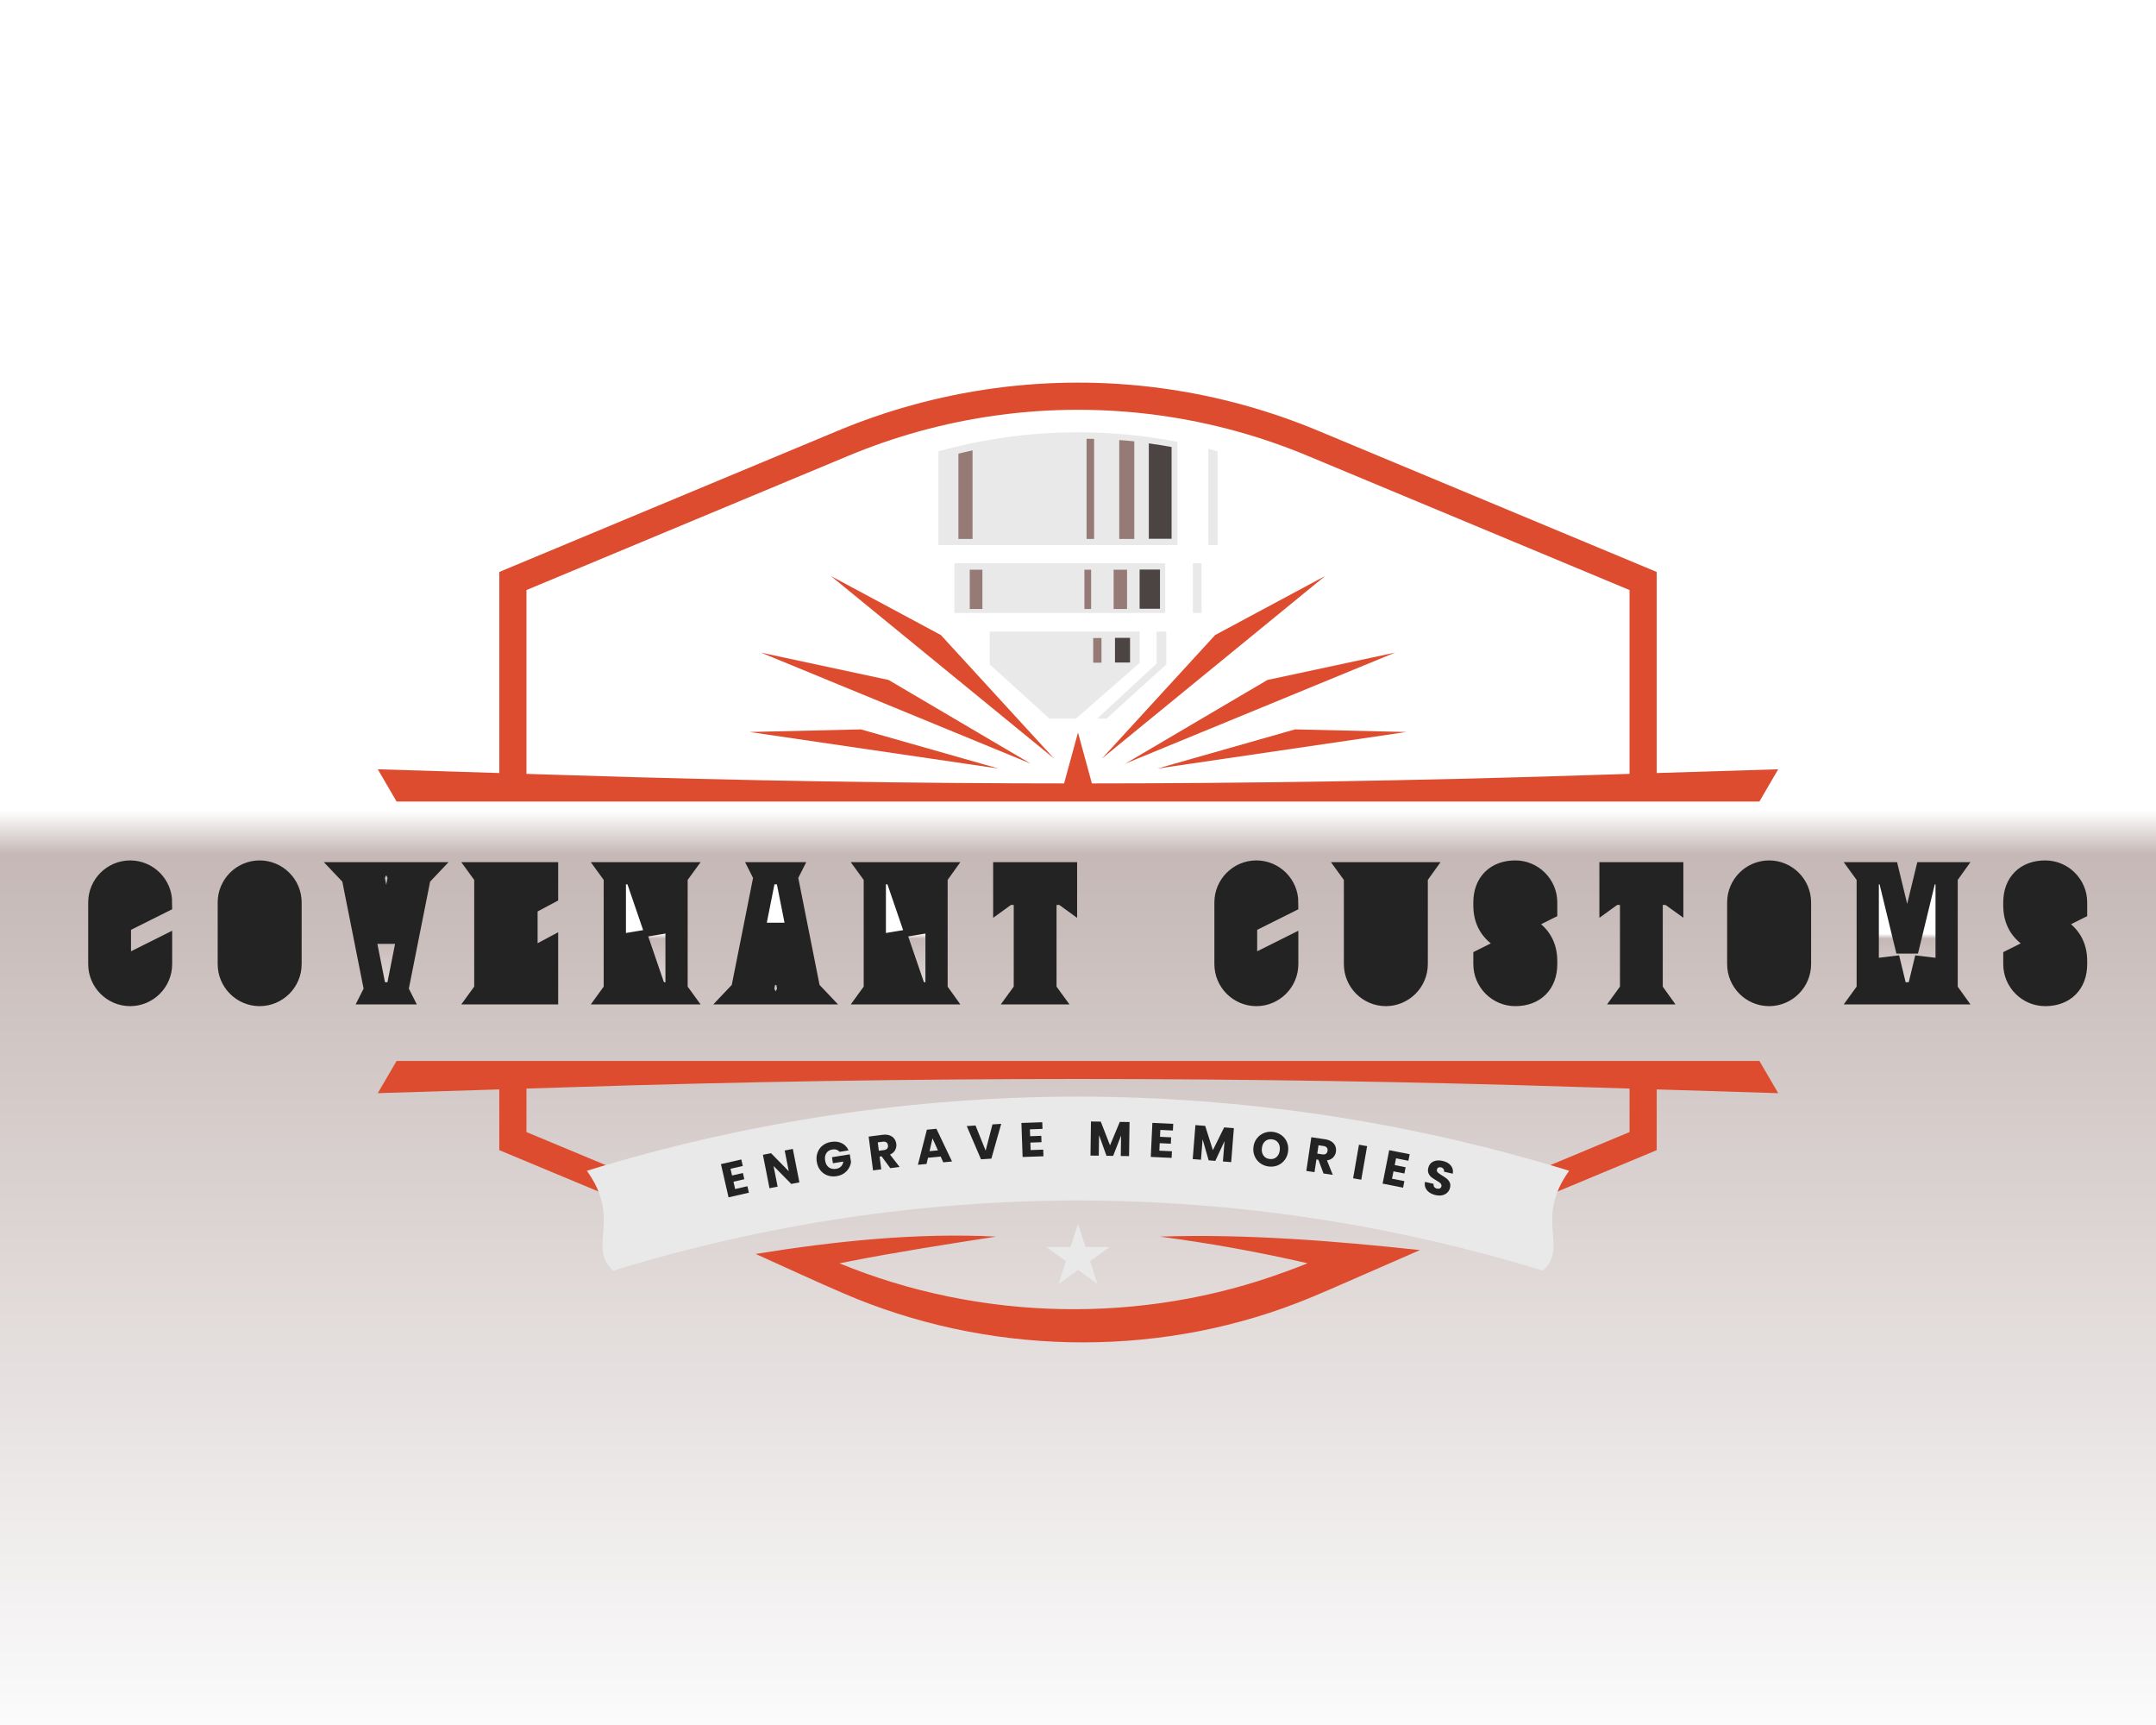 <svg xml:space="preserve" viewBox="0 0 1280 1024" height="1024" width="1280" version="1.1" xmlns:xlink="http://www.w3.org/1999/xlink" xmlns="http://www.w3.org/2000/svg">
<desc>Created with Fabric.js 5.3.0</desc>
<defs>
</defs>
<g id="background-logo" transform="matrix(1 0 0 1 640 512)">
<linearGradient y2="1024" x2="262.737" y1="0" x1="262.737" gradientTransform="matrix(1 0 0 1 -640 -512)" gradientUnits="userSpaceOnUse" id="SVGID_86198_86206">
<stop style="stop-color:rgb(255,255,255);stop-opacity: 1" offset="47%"></stop>
<stop style="stop-color:rgb(197,184,182);stop-opacity: 1" offset="49.5%"></stop>
<stop style="stop-color:rgb(251,251,251);stop-opacity: 1" offset="100%"></stop>
</linearGradient>
<rect height="1024" width="1280" ry="0" rx="0" y="-512" x="-640" paint-order="stroke" style="stroke: none; stroke-width: 0; stroke-dasharray: none; stroke-linecap: butt; stroke-dashoffset: 0; stroke-linejoin: miter; stroke-miterlimit: 4; fill: url(#SVGID_86198_86206); fill-rule: nonzero; opacity: 1;"></rect>
</g>
<g id="logo-logo" transform="matrix(1.921 0 0 1.921 640 512)">
<g paint-order="stroke" style="">
		<g transform="matrix(0.646 0 0 0.646 5.684342e-14 0)">
<path stroke-linecap="round" d="M 663.122 682.986 C 663.122 682.985 636.68 694.54 636.68 694.54 C 627.019 698.733 614.07 704.578 604.413 708.266 C 534.947 735.13 455.195 733.124 386.948 703.514 C 373.937 697.954 358.331 690.646 345.324 684.838 C 383.222 678.723 422.007 674.615 460.392 676.539 C 437.521 680.092 412.197 684.022 389.618 688.487 C 388.212 688.758 386.811 689.044 385.407 689.32 C 452.866 717.08 530.391 718.628 598.827 693.318 C 602.312 692.089 605.85 690.698 609.352 689.294 C 586.099 683.941 562.505 679.674 538.673 676.539 C 579.578 675.179 622.162 678.576 663.122 682.986 Z M 834.519 607.93 L 776.389 606.13 L 776.389 635.19 L 714.519 660.99 L 714.519 646.91 L 763.389 626.53 L 763.389 605.73 L 742.229 605.07 C 580.469 599.84 418.589 599.84 256.829 605.07 L 235.669 605.73 L 235.669 626.53 L 284.539 646.91 L 284.539 660.99 L 222.669 635.19 L 222.669 606.13 L 164.539 607.93 L 173.539 592.5 L 825.519 592.5 L 834.519 607.93 Z M 834.519 452.99 L 825.519 468.42 L 173.539 468.42 L 164.539 452.99 L 222.669 454.79 L 222.669 358.6 L 384.799 290.99 C 396.169 286.25 407.919 282.19 419.709 278.92 C 471.929 264.4 527.129 264.4 579.349 278.92 C 591.139 282.19 602.889 286.25 614.259 290.99 L 776.389 358.6 L 776.389 454.79 L 834.519 452.99 Z M 763.389 367.26 L 609.259 302.99 C 598.389 298.46 587.149 294.57 575.869 291.44 C 525.929 277.56 473.139 277.56 423.189 291.44 C 411.909 294.57 400.679 298.46 389.799 302.99 L 235.669 367.26 L 235.669 455.19 L 256.829 455.85 C 418.589 461.08 580.469 461.08 742.229 455.85 L 763.389 455.19 L 763.389 367.26 Z" transform="translate(-499.529, -497.587)" paint-order="stroke" style="stroke: none; stroke-width: 0; stroke-dasharray: none; stroke-linecap: butt; stroke-dashoffset: 0; stroke-linejoin: miter; stroke-miterlimit: 4; fill: rgb(222,76,47); fill-rule: nonzero; opacity: 1;"></path>
</g>
		<g transform="matrix(0.646 0 0 0.646 0 -88.713)">
<path stroke-linecap="round" d="M 440.419 354.38 L 541.239 354.38 L 541.239 378.14 L 440.419 378.14 L 440.419 354.38 Z M 554.489 354.38 L 554.489 378.14 L 558.639 378.14 L 558.639 354.38 L 554.489 354.38 Z M 533.419 294.02 C 530.429 293.61 527.439 293.26 524.439 292.96 C 522.039 292.71 519.639 292.51 517.239 292.35 C 513.229 292.049 509.219 291.87 505.209 291.78 C 504.009 291.75 502.809 291.73 501.609 291.73 C 483.319 291.56 465.029 293.42 447.059 297.299 C 444.789 297.78 442.539 298.299 440.289 298.86 C 437.769 299.46 435.269 300.12 432.769 300.81 L 432.769 345.66 L 547.079 345.66 L 547.079 296.29 C 546.159 296.1 545.239 295.93 544.319 295.77 C 540.699 295.1 537.059 294.52 533.419 294.02 Z M 561.899 299.64 L 561.899 345.66 L 566.289 345.66 L 566.289 300.81 C 564.829 300.4 563.369 300.01 561.899 299.64 Z M 529.019 387.06 L 457.269 387.06 L 457.269 402.74 L 485.839 428.66 L 498.569 428.66 L 529.019 402.06 L 529.019 387.06 Z M 537.119 387.06 L 537.119 402.38 L 508.739 428.66 L 513.229 428.66 L 541.789 402.74 L 541.789 387.06 L 537.119 387.06 Z" transform="translate(-499.529, -360.189)" paint-order="stroke" style="stroke: none; stroke-width: 0; stroke-dasharray: none; stroke-linecap: butt; stroke-dashoffset: 0; stroke-linejoin: miter; stroke-miterlimit: 4; fill: rgb(233,233,233); fill-rule: nonzero; opacity: 1;"></path>
</g>
		<g transform="matrix(0.646 0 0 0.646 -0 -54.689)">
<path stroke-linecap="round" d="M 507.699 465.269 L 491.349 465.269 L 499.529 435.369 L 507.699 465.269 Z M 617.756 360.502 L 565.139 388.734 L 510.969 447.831 L 617.756 360.502 Z M 522.23 450.218 L 590.138 410.229 L 651.204 397.144 L 522.23 450.218 Z M 537.51 452.612 L 603.367 433.869 L 656.647 435.113 L 537.51 452.612 Z M 381.303 360.502 L 433.92 388.734 L 488.09 447.831 L 381.303 360.502 Z M 347.855 397.144 L 408.92 410.229 L 476.829 450.218 L 347.855 397.144 Z M 342.412 435.113 L 395.692 433.869 L 461.549 452.612 L 342.412 435.113 Z" transform="translate(-499.529, -412.885)" paint-order="stroke" style="stroke: none; stroke-width: 0; stroke-dasharray: none; stroke-linecap: butt; stroke-dashoffset: 0; stroke-linejoin: miter; stroke-miterlimit: 4; fill: rgb(222,76,47); fill-rule: nonzero; opacity: 1;"></path>
</g>
		<g transform="matrix(0.646 0 0 0.646 20.179 -95.656)">
<path stroke-linecap="round" d="M 538.762 357.379 L 538.762 376.139 L 529.022 376.139 L 529.022 357.379 L 538.762 357.379 Z M 533.422 297.019 L 533.422 342.659 L 544.323 342.659 L 544.323 298.769 C 540.702 298.099 537.063 297.519 533.422 297.019 Z M 517.242 390.055 L 517.242 401.854 L 524.442 401.854 L 524.442 390.055 L 517.767 390.055" transform="translate(-530.782, -349.436)" paint-order="stroke" style="stroke: none; stroke-width: 0; stroke-dasharray: none; stroke-linecap: butt; stroke-dashoffset: 0; stroke-linejoin: miter; stroke-miterlimit: 4; fill: rgb(76,68,67); fill-rule: nonzero; opacity: 1;"></path>
</g>
		<g transform="matrix(0.646 0 0 0.646 -9.782 -96.339)">
<path stroke-linecap="round" d="M 451.772 357.379 L 451.772 376.139 L 445.722 376.139 L 445.722 357.379 L 451.772 357.379 Z M 514.553 357.379 L 514.553 376.139 L 520.982 376.139 L 520.982 357.379 L 514.553 357.379 Z M 500.573 357.379 L 500.573 376.139 L 503.782 376.139 L 503.782 357.379 L 500.573 357.379 Z M 440.292 301.859 L 440.292 342.659 L 447.063 342.659 L 447.063 300.299 C 444.792 300.779 442.542 301.299 440.292 301.859 Z M 517.242 295.349 L 517.242 342.659 L 524.442 342.659 L 524.442 295.959 C 522.042 295.709 519.642 295.509 517.242 295.349 Z M 501.612 294.729 L 501.612 342.659 L 505.212 342.659 L 505.212 294.779 C 504.012 294.749 502.813 294.729 501.612 294.729 Z M 504.785 390.055 L 504.785 401.854 L 508.742 401.854 L 508.742 390.055 L 505.073 390.055" transform="translate(-482.367, -348.291)" paint-order="stroke" style="stroke: none; stroke-width: 0; stroke-dasharray: none; stroke-linecap: butt; stroke-dashoffset: 0; stroke-linejoin: miter; stroke-miterlimit: 4; fill: rgb(150,122,117); fill-rule: nonzero; opacity: 1;"></path>
</g>
		<g transform="matrix(0.646 0 0 0.646 0.002 99.237)">
<path stroke-linecap="round" d="M 721.902 692.919 C 649.452 670.629 574.492 659.439 499.532 659.339 C 424.572 659.439 349.612 670.629 277.162 692.919 C 264.552 681.789 281.462 668.509 264.552 645.129 C 341.112 621.579 420.322 609.749 499.532 609.649 C 578.742 609.749 657.952 621.579 734.512 645.129 C 717.602 668.509 734.512 681.789 721.902 692.919 Z" transform="translate(-499.532, -651.284)" paint-order="stroke" style="stroke: none; stroke-width: 0; stroke-dasharray: none; stroke-linecap: butt; stroke-dashoffset: 0; stroke-linejoin: miter; stroke-miterlimit: 4; fill: rgb(233,233,233); fill-rule: nonzero; opacity: 1;"></path>
</g>
		<g transform="matrix(0.646 0 0 0.646 0.002 121.005)">
<path stroke-linecap="round" d="M 505.32 688.398 L 508.898 699.408 L 499.532 692.603 L 490.167 699.408 L 493.744 688.398 L 484.379 681.594 L 495.955 681.594 L 499.532 670.584 L 503.11 681.594 L 514.686 681.594 L 505.32 688.398 Z" transform="translate(-499.532, -684.996)" paint-order="stroke" style="stroke: none; stroke-width: 0; stroke-dasharray: none; stroke-linecap: butt; stroke-dashoffset: 0; stroke-linejoin: miter; stroke-miterlimit: 4; fill: rgb(233,233,233); fill-rule: nonzero; opacity: 1;"></path>
</g>
</g>
</g>
<g id="text-logo" transform="matrix(1.921 0 0 1.921 640.102 548.359)">
<g paint-order="stroke" style="">
		<g id="text-logo-path-0" transform="matrix(1 0 0 1 0 0)">
<linearGradient y2="51.036" x2="261.094" y1="-8.964" x1="261.094" gradientTransform="matrix(1 0 0 1 1.59 -37.63)" gradientUnits="userSpaceOnUse" id="SVGID_86205">
<stop style="stop-color:rgb(255,255,255);stop-opacity: 1" offset="47%"></stop>
<stop style="stop-color:rgb(197,184,182);stop-opacity: 1" offset="49.5%"></stop>
<stop style="stop-color:rgb(251,251,251);stop-opacity: 1" offset="100%"></stop>
</linearGradient>
<filter width="140.964%" x="-20.482%" height="155.432%" y="-27.716%" id="SVGID_86200">
	<feGaussianBlur stdDeviation="0" in="SourceAlpha"></feGaussianBlur>
	<feOffset result="oBlur" dy="2.944" dx="2.944"></feOffset>
	<feFlood flood-opacity="1" flood-color="rgb(221,75,46)"></feFlood>
	<feComposite operator="in" in2="oBlur"></feComposite>
	<feMerge>
		<feMergeNode></feMergeNode>
		<feMergeNode in="SourceGraphic"></feMergeNode>
	</feMerge>
</filter>
<path stroke-linecap="round" d="M 1.59 -28.09 L 1.59 -9.01 C 1.59 -3.76 5.88 0.53 11.13 0.53 C 16.38 0.53 20.67 -3.76 20.67 -9.01 L 20.67 -13.78 L 14.31 -10.6 L 14.31 -9.01 C 14.31 -6.84 13.3 -5.83 11.13 -5.83 C 8.96 -5.83 7.95 -6.84 7.95 -9.01 L 7.95 -28.09 C 7.95 -30.26 8.96 -31.27 11.13 -31.27 C 13.3 -31.27 14.31 -30.26 14.31 -28.09 L 14.31 -24.91 L 20.67 -28.09 C 20.67 -33.34 16.38 -37.63 11.13 -37.63 C 5.88 -37.63 1.59 -33.34 1.59 -28.09 Z M 41.61 -28.09 L 41.61 -9.01 C 41.61 -3.76 45.9 0.53 51.14 0.53 C 56.39 0.53 60.69 -3.76 60.69 -9.01 L 60.69 -28.09 C 60.69 -33.34 56.39 -37.63 51.14 -37.63 C 45.9 -37.63 41.61 -33.34 41.61 -28.09 Z M 47.97 -9.01 L 47.97 -28.09 C 47.97 -30.26 48.97 -31.27 51.14 -31.27 C 53.32 -31.27 54.33 -30.26 54.33 -28.09 L 54.33 -9.01 C 54.33 -6.84 53.32 -5.83 51.14 -5.83 C 48.97 -5.83 47.97 -6.84 47.97 -9.01 Z M 79.87 -36.15 L 86.87 -0.95 L 86.39 0 L 94.13 0 L 93.65 -0.95 L 100.65 -36.15 L 101.55 -37.1 L 93.81 -37.1 L 94.29 -36.15 L 90.26 -15.95 L 86.23 -36.15 L 86.71 -37.1 L 78.97 -37.1 Z M 120.89 -36.15 L 120.89 -0.95 L 120.2 0 L 139.97 0 L 139.97 -13.14 L 133.61 -9.75 L 133.61 -6.36 L 127.25 -6.36 L 127.25 -11.55 L 133.61 -14.95 L 133.61 -21.31 L 127.25 -17.91 L 127.25 -30.74 L 133.61 -30.74 L 133.61 -27.35 L 139.97 -30.74 L 139.97 -37.1 L 120.2 -37.1 Z M 160.91 -36.15 L 160.91 -0.95 L 160.22 0 L 167.96 0 L 167.27 -0.95 L 167.27 -18.55 L 173.63 0 L 180.68 0 L 179.99 -0.95 L 179.99 -36.15 L 180.68 -37.1 L 172.94 -37.1 L 173.63 -36.15 L 173.63 -18.55 L 167.27 -37.1 L 160.22 -37.1 Z M 221.01 -0.95 L 214.01 -36.15 L 214.49 -37.1 L 206.75 -37.1 L 207.23 -36.15 L 200.23 -0.95 L 199.33 0 L 207.07 0 L 206.59 -0.95 L 207.34 -4.72 L 213.27 -7.84 L 214.65 -0.95 L 214.17 0 L 221.91 0 Z M 208.77 -11.82 L 210.62 -21.15 L 212.11 -13.62 Z M 241.26 -36.15 L 241.26 -0.95 L 240.57 0 L 248.3 0 L 247.62 -0.95 L 247.62 -18.55 L 253.98 0 L 261.02 0 L 260.34 -0.95 L 260.34 -36.15 L 261.02 -37.1 L 253.29 -37.1 L 253.98 -36.15 L 253.98 -18.55 L 247.62 -37.1 L 240.57 -37.1 Z M 300.35 -37.1 L 281.27 -37.1 L 281.27 -30.05 L 282.22 -30.74 L 287.63 -30.74 L 287.63 -0.95 L 286.94 0 L 294.68 0 L 293.99 -0.95 L 293.99 -30.74 L 299.4 -30.74 L 300.35 -30.05 Z M 349.64 -28.09 L 349.64 -9.01 C 349.64 -3.76 353.93 0.53 359.18 0.53 C 364.43 0.53 368.72 -3.76 368.72 -9.01 L 368.72 -13.78 L 362.36 -10.6 L 362.36 -9.01 C 362.36 -6.84 361.35 -5.83 359.18 -5.83 C 357.01 -5.83 356 -6.84 356 -9.01 L 356 -28.09 C 356 -30.26 357.01 -31.27 359.18 -31.27 C 361.35 -31.27 362.36 -30.26 362.36 -28.09 L 362.36 -24.91 L 368.72 -28.09 C 368.72 -33.34 364.43 -37.63 359.18 -37.63 C 353.93 -37.63 349.64 -33.34 349.64 -28.09 Z M 389.66 -36.15 L 389.66 -9.01 C 389.66 -3.76 393.95 0.53 399.2 0.53 C 404.44 0.53 408.74 -3.76 408.74 -9.01 L 408.74 -36.15 L 409.42 -37.1 L 401.69 -37.1 L 402.38 -36.15 L 402.38 -9.01 C 402.38 -6.84 401.37 -5.83 399.2 -5.83 C 397.02 -5.83 396.02 -6.84 396.02 -9.01 L 396.02 -36.15 L 396.7 -37.1 L 388.97 -37.1 Z M 442.39 -28.09 L 442.39 -22.79 L 448.75 -25.97 L 448.75 -28.09 C 448.75 -33.34 444.46 -37.63 439.21 -37.63 C 433.33 -37.63 429.67 -33.97 429.67 -28.09 L 429.67 -27.14 C 429.67 -22.52 431.68 -19.03 435.82 -16.75 L 439.53 -14.73 C 441.91 -13.46 442.39 -12.61 442.39 -9.96 L 442.39 -9.01 C 442.39 -6.2 442.02 -5.83 439.21 -5.83 C 437.04 -5.83 436.03 -6.84 436.03 -9.01 L 436.03 -13.78 L 429.67 -10.6 L 429.67 -9.01 C 429.67 -3.76 433.96 0.53 439.21 0.53 C 445.09 0.53 448.75 -3.13 448.75 -9.01 L 448.75 -9.96 C 448.75 -14.57 446.74 -18.07 442.6 -20.35 L 438.89 -22.37 C 436.51 -23.64 436.03 -24.49 436.03 -27.14 L 436.03 -28.09 C 436.03 -30.9 436.4 -31.27 439.21 -31.27 C 441.38 -31.27 442.39 -30.26 442.39 -28.09 Z M 487.71 -37.1 L 468.63 -37.1 L 468.63 -30.05 L 469.58 -30.74 L 474.99 -30.74 L 474.99 -0.95 L 474.3 0 L 482.03 0 L 481.35 -0.95 L 481.35 -30.74 L 486.75 -30.74 L 487.71 -30.05 Z M 508.11 -28.09 L 508.11 -9.01 C 508.11 -3.76 512.4 0.53 517.65 0.53 C 522.9 0.53 527.19 -3.76 527.19 -9.01 L 527.19 -28.09 C 527.19 -33.34 522.9 -37.63 517.65 -37.63 C 512.4 -37.63 508.11 -33.34 508.11 -28.09 Z M 514.47 -9.01 L 514.47 -28.09 C 514.47 -30.26 515.48 -31.27 517.65 -31.27 C 519.82 -31.27 520.83 -30.26 520.83 -28.09 L 520.83 -9.01 C 520.83 -6.84 519.82 -5.83 517.65 -5.83 C 515.48 -5.83 514.47 -6.84 514.47 -9.01 Z M 548.13 -36.15 L 548.13 -0.95 L 547.44 0 L 555.17 0 L 554.49 -0.95 L 554.49 -10.92 L 557.14 0 L 563.5 0 L 566.15 -10.92 L 566.15 -0.95 L 565.46 0 L 573.19 0 L 572.51 -0.95 L 572.51 -36.15 L 573.19 -37.1 L 566.15 -37.1 L 560.32 -13.09 L 554.49 -37.1 L 547.44 -37.1 Z M 606.16 -28.09 L 606.16 -22.79 L 612.52 -25.97 L 612.52 -28.09 C 612.52 -33.34 608.23 -37.63 602.98 -37.63 C 597.1 -37.63 593.44 -33.97 593.44 -28.09 L 593.44 -27.14 C 593.44 -22.52 595.45 -19.03 599.59 -16.75 L 603.3 -14.73 C 605.68 -13.46 606.16 -12.61 606.16 -9.96 L 606.16 -9.01 C 606.16 -6.2 605.79 -5.83 602.98 -5.83 C 600.81 -5.83 599.8 -6.84 599.8 -9.01 L 599.8 -13.78 L 593.44 -10.6 L 593.44 -9.01 C 593.44 -3.76 597.73 0.53 602.98 0.53 C 608.86 0.53 612.52 -3.13 612.52 -9.01 L 612.52 -9.96 C 612.52 -14.57 610.51 -18.07 606.37 -20.35 L 602.66 -22.37 C 600.28 -23.64 599.8 -24.49 599.8 -27.14 L 599.8 -28.09 C 599.8 -30.9 600.17 -31.27 602.98 -31.27 C 605.15 -31.27 606.16 -30.26 606.16 -28.09 Z" transform="translate(-307.055, 18.55)" paint-order="stroke" style="stroke: rgb(35,35,35); stroke-width: 6.87; stroke-dasharray: none; stroke-linecap: butt; stroke-dashoffset: 0; stroke-linejoin: miter; stroke-miterlimit: 4; fill: url(#SVGID_86205); fill-rule: nonzero; opacity: 1;filter: url(#SVGID_86200);"></path>
</g>
</g>
</g>
<g id="tagline-772c1f91-8838-4b1f-b5ba-d2d5ef994332-logo" transform="matrix(1.921 0 0 1.921 640 685.571)">
<filter width="142.612%" x="-21.306%" height="153.34%" y="-26.67%" id="SVGID_86202">
	<feGaussianBlur stdDeviation="0" in="SourceAlpha"></feGaussianBlur>
	<feOffset result="oBlur" dy="2" dx="3"></feOffset>
	<feFlood flood-opacity="1" flood-color="rgb(255,255,255)"></feFlood>
	<feComposite operator="in" in2="oBlur"></feComposite>
	<feMerge>
		<feMergeNode></feMergeNode>
		<feMergeNode in="SourceGraphic"></feMergeNode>
	</feMerge>
</filter>
<g paint-order="stroke" style="filter: url(#SVGID_86202);">
		<g transform="matrix(0.975 -0.223 0.223 0.975 -109.03 5.266)">
<g paint-order="stroke" style="">
		<g id="0b5934cc-7ee6-416c-a7c4-2194972434b4-path-0" transform="matrix(1 0 0 1 0 0)">
<path stroke-linecap="round" d="M 7.38 -8.47 L 3.49 -8.47 L 3.49 -6.34 L 6.93 -6.34 L 6.93 -4.37 L 3.49 -4.37 L 3.49 -2.05 L 7.38 -2.05 L 7.38 0 L 0.93 0 L 0.93 -10.53 L 7.38 -10.53 L 7.38 -8.47 Z" transform="translate(-4.155, 5.265)" paint-order="stroke" style="stroke: none; stroke-width: 0; stroke-dasharray: none; stroke-linecap: butt; stroke-dashoffset: 0; stroke-linejoin: miter; stroke-miterlimit: 4; fill: rgb(35,35,35); fill-rule: nonzero; opacity: 1;"></path>
</g>
</g>
</g>
		<g transform="matrix(0.981 -0.193 0.193 0.981 -94.741 2.228)">
<g paint-order="stroke" style="">
		<g id="19d0d32c-dc66-42f6-a889-c32e99ad5314-path-0" transform="matrix(1 0 0 1 0 0)">
<path stroke-linecap="round" d="M 10.35 -10.53 L 10.35 0 L 7.79 0 L 3.49 -6.5 L 3.49 0 L 0.93 0 L 0.93 -10.53 L 3.49 -10.53 L 7.79 -4 L 7.79 -10.53 L 10.35 -10.53 Z" transform="translate(-5.64, 5.265)" paint-order="stroke" style="stroke: none; stroke-width: 0; stroke-dasharray: none; stroke-linecap: butt; stroke-dashoffset: 0; stroke-linejoin: miter; stroke-miterlimit: 4; fill: rgb(35,35,35); fill-rule: nonzero; opacity: 1;"></path>
</g>
</g>
</g>
		<g transform="matrix(0.987 -0.16 0.16 0.987 -78.581 -0.7)">
<g paint-order="stroke" style="">
		<g id="33bf6da3-7b51-430a-a625-a47a207fcbe0-path-0" transform="matrix(1 0 0 1 0 0)">
<path stroke-linecap="round" d="M 10.75 -7.2 L 7.92 -7.2 Q 7.63 -7.72 7.1 -8 Q 6.57 -8.28 5.85 -8.28 L 5.85 -8.28 Q 4.6 -8.28 3.85 -7.46 Q 3.1 -6.64 3.1 -5.28 L 3.1 -5.28 Q 3.1 -3.82 3.89 -3.01 Q 4.68 -2.19 6.06 -2.19 L 6.06 -2.19 Q 7 -2.19 7.66 -2.67 Q 8.31 -3.15 8.61 -4.05 L 8.61 -4.05 L 5.35 -4.05 L 5.35 -5.94 L 10.93 -5.94 L 10.93 -3.55 Q 10.65 -2.59 9.97 -1.77 Q 9.29 -0.94 8.23 -0.43 Q 7.18 0.07 5.87 0.07 L 5.87 0.07 Q 4.3 0.07 3.08 -0.61 Q 1.86 -1.29 1.18 -2.5 Q 0.49 -3.72 0.49 -5.28 L 0.49 -5.28 Q 0.49 -6.84 1.18 -8.06 Q 1.86 -9.29 3.07 -9.97 Q 4.29 -10.65 5.85 -10.65 L 5.85 -10.65 Q 7.74 -10.65 9.04 -9.73 Q 10.33 -8.82 10.75 -7.2 L 10.75 -7.2 Z" transform="translate(-5.71, 5.29)" paint-order="stroke" style="stroke: none; stroke-width: 0; stroke-dasharray: none; stroke-linecap: butt; stroke-dashoffset: 0; stroke-linejoin: miter; stroke-miterlimit: 4; fill: rgb(35,35,35); fill-rule: nonzero; opacity: 1;"></path>
</g>
</g>
</g>
		<g transform="matrix(0.992 -0.129 0.129 0.992 -62.919 -2.964)">
<g paint-order="stroke" style="">
		<g id="ba36c8c7-8d84-4561-baaa-19bbd4503cb0-path-0" transform="matrix(1 0 0 1 0 0)">
<path stroke-linecap="round" d="M 9.2 0 L 6.3 0 L 4.11 -3.97 L 3.49 -3.97 L 3.49 0 L 0.93 0 L 0.93 -10.53 L 5.23 -10.53 Q 6.48 -10.53 7.36 -10.09 Q 8.23 -9.66 8.67 -8.9 Q 9.11 -8.14 9.11 -7.21 L 9.11 -7.21 Q 9.11 -6.17 8.51 -5.34 Q 7.92 -4.51 6.76 -4.17 L 6.76 -4.17 L 9.2 0 Z M 3.49 -8.4 L 3.49 -5.79 L 5.08 -5.79 Q 5.79 -5.79 6.14 -6.13 Q 6.5 -6.48 6.5 -7.11 L 6.5 -7.11 Q 6.5 -7.71 6.14 -8.05 Q 5.79 -8.4 5.08 -8.4 L 5.08 -8.4 L 3.49 -8.4 Z" transform="translate(-5.065, 5.265)" paint-order="stroke" style="stroke: none; stroke-width: 0; stroke-dasharray: none; stroke-linecap: butt; stroke-dashoffset: 0; stroke-linejoin: miter; stroke-miterlimit: 4; fill: rgb(35,35,35); fill-rule: nonzero; opacity: 1;"></path>
</g>
</g>
</g>
		<g transform="matrix(0.995 -0.097 0.097 0.995 -47.718 -4.691)">
<g paint-order="stroke" style="">
		<g id="3d79f095-7f2b-4fe5-b7fd-c08b946f83a4-path-0" transform="matrix(1 0 0 1 0 0)">
<path stroke-linecap="round" d="M 8.12 0 L 7.48 -1.86 L 3.55 -1.86 L 2.92 0 L 0.24 0 L 4.05 -10.53 L 7.02 -10.53 L 10.83 0 L 8.12 0 Z M 4.23 -3.84 L 6.83 -3.84 L 5.52 -7.69 L 4.23 -3.84 Z" transform="translate(-5.535, 5.265)" paint-order="stroke" style="stroke: none; stroke-width: 0; stroke-dasharray: none; stroke-linecap: butt; stroke-dashoffset: 0; stroke-linejoin: miter; stroke-miterlimit: 4; fill: rgb(35,35,35); fill-rule: nonzero; opacity: 1;"></path>
</g>
</g>
</g>
		<g transform="matrix(0.998 -0.065 0.065 0.998 -31.715 -5.995)">
<g paint-order="stroke" style="">
		<g id="328b39b6-6a29-46a7-819a-16309f701dc7-path-0" transform="matrix(1 0 0 1 -3.55271e-15 0)">
<path stroke-linecap="round" d="M 8.1 -10.53 L 10.81 -10.53 L 7.08 0 L 3.87 0 L 0.14 -10.53 L 2.86 -10.53 L 5.47 -2.58 L 8.1 -10.53 Z" transform="translate(-5.475, 5.265)" paint-order="stroke" style="stroke: none; stroke-width: 0; stroke-dasharray: none; stroke-linecap: butt; stroke-dashoffset: 0; stroke-linejoin: miter; stroke-miterlimit: 4; fill: rgb(35,35,35); fill-rule: nonzero; opacity: 1;"></path>
</g>
</g>
</g>
		<g transform="matrix(0.999 -0.035 0.035 0.999 -17.083 -6.723)">
<g paint-order="stroke" style="">
		<g id="729298ce-dd37-43e6-ad21-14df6e3eb60e-path-0" transform="matrix(1 0 0 1 0 0)">
<path stroke-linecap="round" d="M 7.38 -8.47 L 3.49 -8.47 L 3.49 -6.34 L 6.93 -6.34 L 6.93 -4.37 L 3.49 -4.37 L 3.49 -2.05 L 7.38 -2.05 L 7.38 0 L 0.93 0 L 0.93 -10.53 L 7.38 -10.53 L 7.38 -8.47 Z" transform="translate(-4.155, 5.265)" paint-order="stroke" style="stroke: none; stroke-width: 0; stroke-dasharray: none; stroke-linecap: butt; stroke-dashoffset: 0; stroke-linejoin: miter; stroke-miterlimit: 4; fill: rgb(35,35,35); fill-rule: nonzero; opacity: 1;"></path>
</g>
</g>
</g>
		<g transform="matrix(1 -0.013 0.013 1 -4.941 -1.735)">
<g paint-order="stroke" style="">
		<g id="f700f0ad-a22b-4472-bedd-c820da1500bf-path-0" transform="matrix(1 0 0 1 0 0)">
<path stroke-linecap="round" d="" transform="translate(0, 0)" paint-order="stroke" style="stroke: none; stroke-width: 0; stroke-dasharray: none; stroke-linecap: butt; stroke-dashoffset: 0; stroke-linejoin: miter; stroke-miterlimit: 4; fill: rgb(35,35,35); fill-rule: nonzero; opacity: 1;"></path>
</g>
</g>
</g>
		<g transform="matrix(1 0.014 -0.014 1 6.894 -6.974)">
<g paint-order="stroke" style="">
		<g id="65edcb2c-4238-4db2-aa46-b5abec7a366f-path-0" transform="matrix(1 0 0 1 0 0)">
<path stroke-linecap="round" d="M 9.84 -10.53 L 12.85 -10.53 L 12.85 0 L 10.29 0 L 10.29 -6.31 L 7.93 0 L 5.87 0 L 3.49 -6.33 L 3.49 0 L 0.93 0 L 0.93 -10.53 L 3.96 -10.53 L 6.92 -3.24 L 9.84 -10.53 Z" transform="translate(-6.89, 5.265)" paint-order="stroke" style="stroke: none; stroke-width: 0; stroke-dasharray: none; stroke-linecap: butt; stroke-dashoffset: 0; stroke-linejoin: miter; stroke-miterlimit: 4; fill: rgb(35,35,35); fill-rule: nonzero; opacity: 1;"></path>
</g>
</g>
</g>
		<g transform="matrix(0.999 0.047 -0.047 0.999 22.96 -6.484)">
<g paint-order="stroke" style="">
		<g id="d372a5ae-68d4-45f5-b8b9-16e79879edde-path-0" transform="matrix(1 0 0 1 0 0)">
<path stroke-linecap="round" d="M 7.38 -8.47 L 3.49 -8.47 L 3.49 -6.34 L 6.93 -6.34 L 6.93 -4.37 L 3.49 -4.37 L 3.49 -2.05 L 7.38 -2.05 L 7.38 0 L 0.93 0 L 0.93 -10.53 L 7.38 -10.53 L 7.38 -8.47 Z" transform="translate(-4.155, 5.265)" paint-order="stroke" style="stroke: none; stroke-width: 0; stroke-dasharray: none; stroke-linecap: butt; stroke-dashoffset: 0; stroke-linejoin: miter; stroke-miterlimit: 4; fill: rgb(35,35,35); fill-rule: nonzero; opacity: 1;"></path>
</g>
</g>
</g>
		<g transform="matrix(0.997 0.079 -0.079 0.997 38.814 -5.484)">
<g paint-order="stroke" style="">
		<g id="3896a525-7834-43c7-a8d7-a8563e21960e-path-0" transform="matrix(1 0 0 1 0 0)">
<path stroke-linecap="round" d="M 9.84 -10.53 L 12.85 -10.53 L 12.85 0 L 10.29 0 L 10.29 -6.31 L 7.93 0 L 5.87 0 L 3.49 -6.33 L 3.49 0 L 0.93 0 L 0.93 -10.53 L 3.96 -10.53 L 6.92 -3.24 L 9.84 -10.53 Z" transform="translate(-6.89, 5.265)" paint-order="stroke" style="stroke: none; stroke-width: 0; stroke-dasharray: none; stroke-linecap: butt; stroke-dashoffset: 0; stroke-linejoin: miter; stroke-miterlimit: 4; fill: rgb(35,35,35); fill-rule: nonzero; opacity: 1;"></path>
</g>
</g>
</g>
		<g transform="matrix(0.993 0.115 -0.115 0.993 56.579 -3.767)">
<g paint-order="stroke" style="">
		<g id="62024069-5029-46cf-bf00-04b9bc57d0a8-path-0" transform="matrix(1 0 0 1 0 -4.4409e-16)">
<path stroke-linecap="round" d="M 5.91 0.1 L 5.91 0.1 Q 4.42 0.1 3.19 -0.58 Q 1.95 -1.27 1.22 -2.51 Q 0.49 -3.75 0.49 -5.29 L 0.49 -5.29 Q 0.49 -6.84 1.22 -8.07 Q 1.95 -9.3 3.19 -9.99 Q 4.42 -10.68 5.91 -10.68 L 5.91 -10.68 Q 7.39 -10.68 8.63 -9.99 Q 9.87 -9.3 10.58 -8.07 Q 11.29 -6.84 11.29 -5.29 L 11.29 -5.29 Q 11.29 -3.75 10.57 -2.51 Q 9.86 -1.27 8.63 -0.58 Q 7.39 0.1 5.91 0.1 Z M 5.91 -2.23 L 5.91 -2.23 Q 7.17 -2.23 7.93 -3.07 Q 8.69 -3.92 8.69 -5.29 L 8.69 -5.29 Q 8.69 -6.69 7.93 -7.52 Q 7.17 -8.36 5.91 -8.36 L 5.91 -8.36 Q 4.63 -8.36 3.88 -7.53 Q 3.12 -6.71 3.12 -5.29 L 3.12 -5.29 Q 3.12 -3.9 3.88 -3.07 Q 4.63 -2.23 5.91 -2.23 Z" transform="translate(-5.89, 5.29)" paint-order="stroke" style="stroke: none; stroke-width: 0; stroke-dasharray: none; stroke-linecap: butt; stroke-dashoffset: 0; stroke-linejoin: miter; stroke-miterlimit: 4; fill: rgb(35,35,35); fill-rule: nonzero; opacity: 1;"></path>
</g>
</g>
</g>
		<g transform="matrix(0.989 0.147 -0.147 0.989 72.428 -1.643)">
<g paint-order="stroke" style="">
		<g id="9b783c5c-3156-4185-af69-669eb65ece40-path-0" transform="matrix(1 0 0 1 0 0)">
<path stroke-linecap="round" d="M 9.2 0 L 6.3 0 L 4.11 -3.97 L 3.49 -3.97 L 3.49 0 L 0.93 0 L 0.93 -10.53 L 5.23 -10.53 Q 6.48 -10.53 7.36 -10.09 Q 8.23 -9.66 8.67 -8.9 Q 9.11 -8.14 9.11 -7.21 L 9.11 -7.21 Q 9.11 -6.17 8.51 -5.34 Q 7.92 -4.51 6.76 -4.17 L 6.76 -4.17 L 9.2 0 Z M 3.49 -8.4 L 3.49 -5.79 L 5.08 -5.79 Q 5.79 -5.79 6.14 -6.13 Q 6.5 -6.48 6.5 -7.11 L 6.5 -7.11 Q 6.5 -7.71 6.14 -8.05 Q 5.79 -8.4 5.08 -8.4 L 5.08 -8.4 L 3.49 -8.4 Z" transform="translate(-5.065, 5.265)" paint-order="stroke" style="stroke: none; stroke-width: 0; stroke-dasharray: none; stroke-linecap: butt; stroke-dashoffset: 0; stroke-linejoin: miter; stroke-miterlimit: 4; fill: rgb(35,35,35); fill-rule: nonzero; opacity: 1;"></path>
</g>
</g>
</g>
		<g transform="matrix(0.985 0.172 -0.172 0.985 84.187 0.262)">
<g paint-order="stroke" style="">
		<g id="b1210606-ec55-4ab0-bf80-68d65fd20156-path-0" transform="matrix(1 0 0 1 0 0)">
<path stroke-linecap="round" d="M 0.93 -10.53 L 3.49 -10.53 L 3.49 0 L 0.93 0 L 0.93 -10.53 Z" transform="translate(-2.21, 5.265)" paint-order="stroke" style="stroke: none; stroke-width: 0; stroke-dasharray: none; stroke-linecap: butt; stroke-dashoffset: 0; stroke-linejoin: miter; stroke-miterlimit: 4; fill: rgb(35,35,35); fill-rule: nonzero; opacity: 1;"></path>
</g>
</g>
</g>
		<g transform="matrix(0.981 0.194 -0.194 0.981 95.324 2.335)">
<g paint-order="stroke" style="">
		<g id="7353d539-c694-4d0c-a30c-ca449d0da486-path-0" transform="matrix(1 0 0 1 0 0)">
<path stroke-linecap="round" d="M 7.38 -8.47 L 3.49 -8.47 L 3.49 -6.34 L 6.93 -6.34 L 6.93 -4.37 L 3.49 -4.37 L 3.49 -2.05 L 7.38 -2.05 L 7.38 0 L 0.93 0 L 0.93 -10.53 L 7.38 -10.53 L 7.38 -8.47 Z" transform="translate(-4.155, 5.265)" paint-order="stroke" style="stroke: none; stroke-width: 0; stroke-dasharray: none; stroke-linecap: butt; stroke-dashoffset: 0; stroke-linejoin: miter; stroke-miterlimit: 4; fill: rgb(35,35,35); fill-rule: nonzero; opacity: 1;"></path>
</g>
</g>
</g>
		<g transform="matrix(0.975 0.222 -0.222 0.975 108.589 5.138)">
<g paint-order="stroke" style="">
		<g id="b65b4e19-cb2e-4cf9-8fc1-4e4773e31807-path-0" transform="matrix(1 0 0 1 0 8.8818e-16)">
<path stroke-linecap="round" d="M 4.74 0.1 L 4.74 0.1 Q 3.58 0.1 2.67 -0.27 Q 1.75 -0.65 1.21 -1.38 Q 0.66 -2.11 0.63 -3.15 L 0.63 -3.15 L 3.36 -3.15 Q 3.42 -2.56 3.76 -2.26 Q 4.11 -1.95 4.67 -1.95 L 4.67 -1.95 Q 5.23 -1.95 5.56 -2.21 Q 5.89 -2.48 5.89 -2.94 L 5.89 -2.94 Q 5.89 -3.33 5.63 -3.58 Q 5.37 -3.84 4.99 -4 Q 4.6 -4.17 3.9 -4.38 L 3.9 -4.38 Q 2.88 -4.69 2.23 -5.01 Q 1.59 -5.33 1.13 -5.94 Q 0.66 -6.55 0.66 -7.54 L 0.66 -7.54 Q 0.66 -9.01 1.72 -9.85 Q 2.79 -10.68 4.5 -10.68 L 4.5 -10.68 Q 6.24 -10.68 7.3 -9.85 Q 8.37 -9.01 8.45 -7.53 L 8.45 -7.53 L 5.67 -7.53 Q 5.64 -8.04 5.29 -8.33 Q 4.95 -8.63 4.41 -8.63 L 4.41 -8.63 Q 3.94 -8.63 3.66 -8.38 Q 3.38 -8.13 3.38 -7.67 L 3.38 -7.67 Q 3.38 -7.15 3.85 -6.87 Q 4.33 -6.58 5.35 -6.25 L 5.35 -6.25 Q 6.38 -5.91 7.01 -5.59 Q 7.65 -5.28 8.12 -4.68 Q 8.58 -4.08 8.58 -3.13 L 8.58 -3.13 Q 8.58 -2.23 8.12 -1.5 Q 7.67 -0.77 6.79 -0.33 Q 5.92 0.1 4.74 0.1 Z" transform="translate(-4.605, 5.29)" paint-order="stroke" style="stroke: none; stroke-width: 0; stroke-dasharray: none; stroke-linecap: butt; stroke-dashoffset: 0; stroke-linejoin: miter; stroke-miterlimit: 4; fill: rgb(35,35,35); fill-rule: nonzero; opacity: 1;"></path>
</g>
</g>
</g>
</g>
</g>
<g id="tagline-9f7d2f79-5112-4558-b816-553db0f367bd-logo" transform="matrix(1.921 0 0 1.921 389.632 388.081)">
<g paint-order="stroke" style="">
		<g id="tagline-9f7d2f79-5112-4558-b816-553db0f367bd-logo-path-0" transform="matrix(1 0 0 1 0 0)">
<path stroke-linecap="round" d="M 8.36 -9.61 L 3.96 -9.61 L 3.96 -7.19 L 7.85 -7.19 L 7.85 -4.95 L 3.96 -4.95 L 3.96 -2.33 L 8.36 -2.33 L 8.36 0 L 1.05 0 L 1.05 -11.93 L 8.36 -11.93 L 8.36 -9.61 Z M 16.49 0.12 L 16.49 0.12 Q 15.18 0.12 14.14 -0.31 Q 13.11 -0.73 12.49 -1.56 Q 11.87 -2.4 11.83 -3.57 L 11.83 -3.57 L 14.93 -3.57 Q 14.99 -2.91 15.39 -2.56 Q 15.78 -2.21 16.41 -2.21 L 16.41 -2.21 Q 17.05 -2.21 17.43 -2.51 Q 17.8 -2.81 17.8 -3.33 L 17.8 -3.33 Q 17.8 -3.77 17.5 -4.06 Q 17.2 -4.35 16.77 -4.54 Q 16.34 -4.73 15.54 -4.96 L 15.54 -4.96 Q 14.38 -5.32 13.65 -5.68 Q 12.92 -6.04 12.39 -6.73 Q 11.87 -7.43 11.87 -8.55 L 11.87 -8.55 Q 11.87 -10.22 13.07 -11.16 Q 14.28 -12.1 16.22 -12.1 L 16.22 -12.1 Q 18.19 -12.1 19.4 -11.16 Q 20.6 -10.22 20.69 -8.53 L 20.69 -8.53 L 17.54 -8.53 Q 17.51 -9.11 17.12 -9.44 Q 16.73 -9.78 16.12 -9.78 L 16.12 -9.78 Q 15.59 -9.78 15.27 -9.49 Q 14.94 -9.21 14.94 -8.69 L 14.94 -8.69 Q 14.94 -8.11 15.49 -7.79 Q 16.03 -7.46 17.19 -7.09 L 17.19 -7.09 Q 18.34 -6.7 19.07 -6.34 Q 19.79 -5.98 20.32 -5.3 Q 20.84 -4.62 20.84 -3.55 L 20.84 -3.55 Q 20.84 -2.53 20.32 -1.7 Q 19.8 -0.87 18.82 -0.37 Q 17.83 0.12 16.49 0.12 Z M 23.9 -11.93 L 33.13 -11.93 L 33.13 -9.61 L 29.97 -9.61 L 29.97 0 L 27.06 0 L 27.06 -9.61 L 23.9 -9.61 L 23.9 -11.93 Z M 37.88 0.14 L 37.88 0.14 Q 37.11 0.14 36.63 -0.31 Q 36.14 -0.77 36.14 -1.43 L 36.14 -1.43 Q 36.14 -2.11 36.63 -2.57 Q 37.11 -3.03 37.88 -3.03 L 37.88 -3.03 Q 38.62 -3.03 39.11 -2.57 Q 39.59 -2.11 39.59 -1.43 L 39.59 -1.43 Q 39.59 -0.77 39.11 -0.31 Q 38.62 0.14 37.88 0.14 Z" transform="translate(-20.32, 5.98)" paint-order="stroke" style="stroke: none; stroke-width: 0; stroke-dasharray: none; stroke-linecap: butt; stroke-dashoffset: 0; stroke-linejoin: miter; stroke-miterlimit: 4; fill: rgb(255,255,255); fill-rule: nonzero; opacity: 1;"></path>
</g>
</g>
</g>
<g id="tagline-f4eda4e6-fefd-4083-8aff-8de037187a7f-logo" transform="matrix(1.921 0 0 1.921 882.954 387.304)">
<g paint-order="stroke" style="">
		<g id="tagline-f4eda4e6-fefd-4083-8aff-8de037187a7f-logo-path-0" transform="matrix(1 0 0 1 0 0)">
<path stroke-linecap="round" d="M 0.66 -0.17 L 0.66 -2.33 Q 1.24 -2.79 1.19 -2.75 L 1.19 -2.75 Q 2.86 -4.13 3.82 -5.02 Q 4.78 -5.9 5.44 -6.87 Q 6.1 -7.84 6.1 -8.76 L 6.1 -8.76 Q 6.1 -9.45 5.78 -9.84 Q 5.46 -10.23 4.81 -10.23 L 4.81 -10.23 Q 4.17 -10.23 3.8 -9.75 Q 3.43 -9.27 3.43 -8.38 L 3.43 -8.38 L 0.63 -8.38 Q 0.66 -9.83 1.25 -10.79 Q 1.84 -11.76 2.8 -12.22 Q 3.76 -12.68 4.93 -12.68 L 4.93 -12.68 Q 6.95 -12.68 7.98 -11.65 Q 9.01 -10.61 9.01 -8.94 L 9.01 -8.94 Q 9.01 -7.12 7.77 -5.57 Q 6.53 -4.01 4.61 -2.53 L 4.61 -2.53 L 9.2 -2.53 L 9.2 -0.17 L 0.66 -0.17 Z M 12.39 -6.38 L 12.39 -6.38 Q 12.39 -9.3 13.52 -10.98 Q 14.65 -12.67 17.17 -12.67 L 17.17 -12.67 Q 19.69 -12.67 20.82 -10.98 Q 21.95 -9.3 21.95 -6.38 L 21.95 -6.38 Q 21.95 -3.42 20.82 -1.73 Q 19.69 -0.05 17.17 -0.05 L 17.17 -0.05 Q 14.65 -0.05 13.52 -1.73 Q 12.39 -3.42 12.39 -6.38 Z M 19.09 -6.38 L 19.09 -6.38 Q 19.09 -8.09 18.72 -9.02 Q 18.34 -9.95 17.17 -9.95 L 17.17 -9.95 Q 16 -9.95 15.62 -9.02 Q 15.25 -8.09 15.25 -6.38 L 15.25 -6.38 Q 15.25 -5.22 15.38 -4.46 Q 15.52 -3.71 15.94 -3.24 Q 16.35 -2.77 17.17 -2.77 L 17.17 -2.77 Q 17.99 -2.77 18.4 -3.24 Q 18.82 -3.71 18.96 -4.46 Q 19.09 -5.22 19.09 -6.38 Z M 25.3 -0.17 L 25.3 -2.33 Q 25.87 -2.79 25.82 -2.75 L 25.82 -2.75 Q 27.49 -4.13 28.45 -5.02 Q 29.41 -5.9 30.07 -6.87 Q 30.74 -7.84 30.74 -8.76 L 30.74 -8.76 Q 30.74 -9.45 30.41 -9.84 Q 30.09 -10.23 29.44 -10.23 L 29.44 -10.23 Q 28.8 -10.23 28.43 -9.75 Q 28.07 -9.27 28.07 -8.38 L 28.07 -8.38 L 25.26 -8.38 Q 25.3 -9.83 25.88 -10.79 Q 26.47 -11.76 27.43 -12.22 Q 28.39 -12.68 29.56 -12.68 L 29.56 -12.68 Q 31.59 -12.68 32.61 -11.65 Q 33.64 -10.61 33.64 -8.94 L 33.64 -8.94 Q 33.64 -7.12 32.4 -5.57 Q 31.16 -4.01 29.24 -2.53 L 29.24 -2.53 L 33.83 -2.53 L 33.83 -0.17 L 25.3 -0.17 Z M 45.76 -12.43 L 45.76 -9.88 L 40.46 -9.88 L 40.46 -7.53 Q 40.8 -7.91 41.41 -8.14 Q 42.02 -8.38 42.74 -8.38 L 42.74 -8.38 Q 44.01 -8.38 44.85 -7.8 Q 45.7 -7.23 46.09 -6.31 Q 46.48 -5.39 46.48 -4.32 L 46.48 -4.32 Q 46.48 -2.33 45.36 -1.16 Q 44.23 0 42.19 0 L 42.19 0 Q 40.83 0 39.83 -0.47 Q 38.83 -0.94 38.28 -1.77 Q 37.74 -2.6 37.69 -3.69 L 37.69 -3.69 L 40.53 -3.69 Q 40.63 -3.16 41.02 -2.81 Q 41.41 -2.47 42.09 -2.47 L 42.09 -2.47 Q 42.89 -2.47 43.28 -2.98 Q 43.67 -3.49 43.67 -4.33 L 43.67 -4.33 Q 43.67 -5.17 43.27 -5.61 Q 42.86 -6.05 42.08 -6.05 L 42.08 -6.05 Q 41.5 -6.05 41.12 -5.77 Q 40.75 -5.49 40.63 -5.03 L 40.63 -5.03 L 37.83 -5.03 L 37.83 -12.43 L 45.76 -12.43 Z" transform="translate(-23.555, 6.34)" paint-order="stroke" style="stroke: none; stroke-width: 0; stroke-dasharray: none; stroke-linecap: butt; stroke-dashoffset: 0; stroke-linejoin: miter; stroke-miterlimit: 4; fill: rgb(255,255,255); fill-rule: nonzero; opacity: 1;"></path>
</g>
</g>
</g>
</svg>